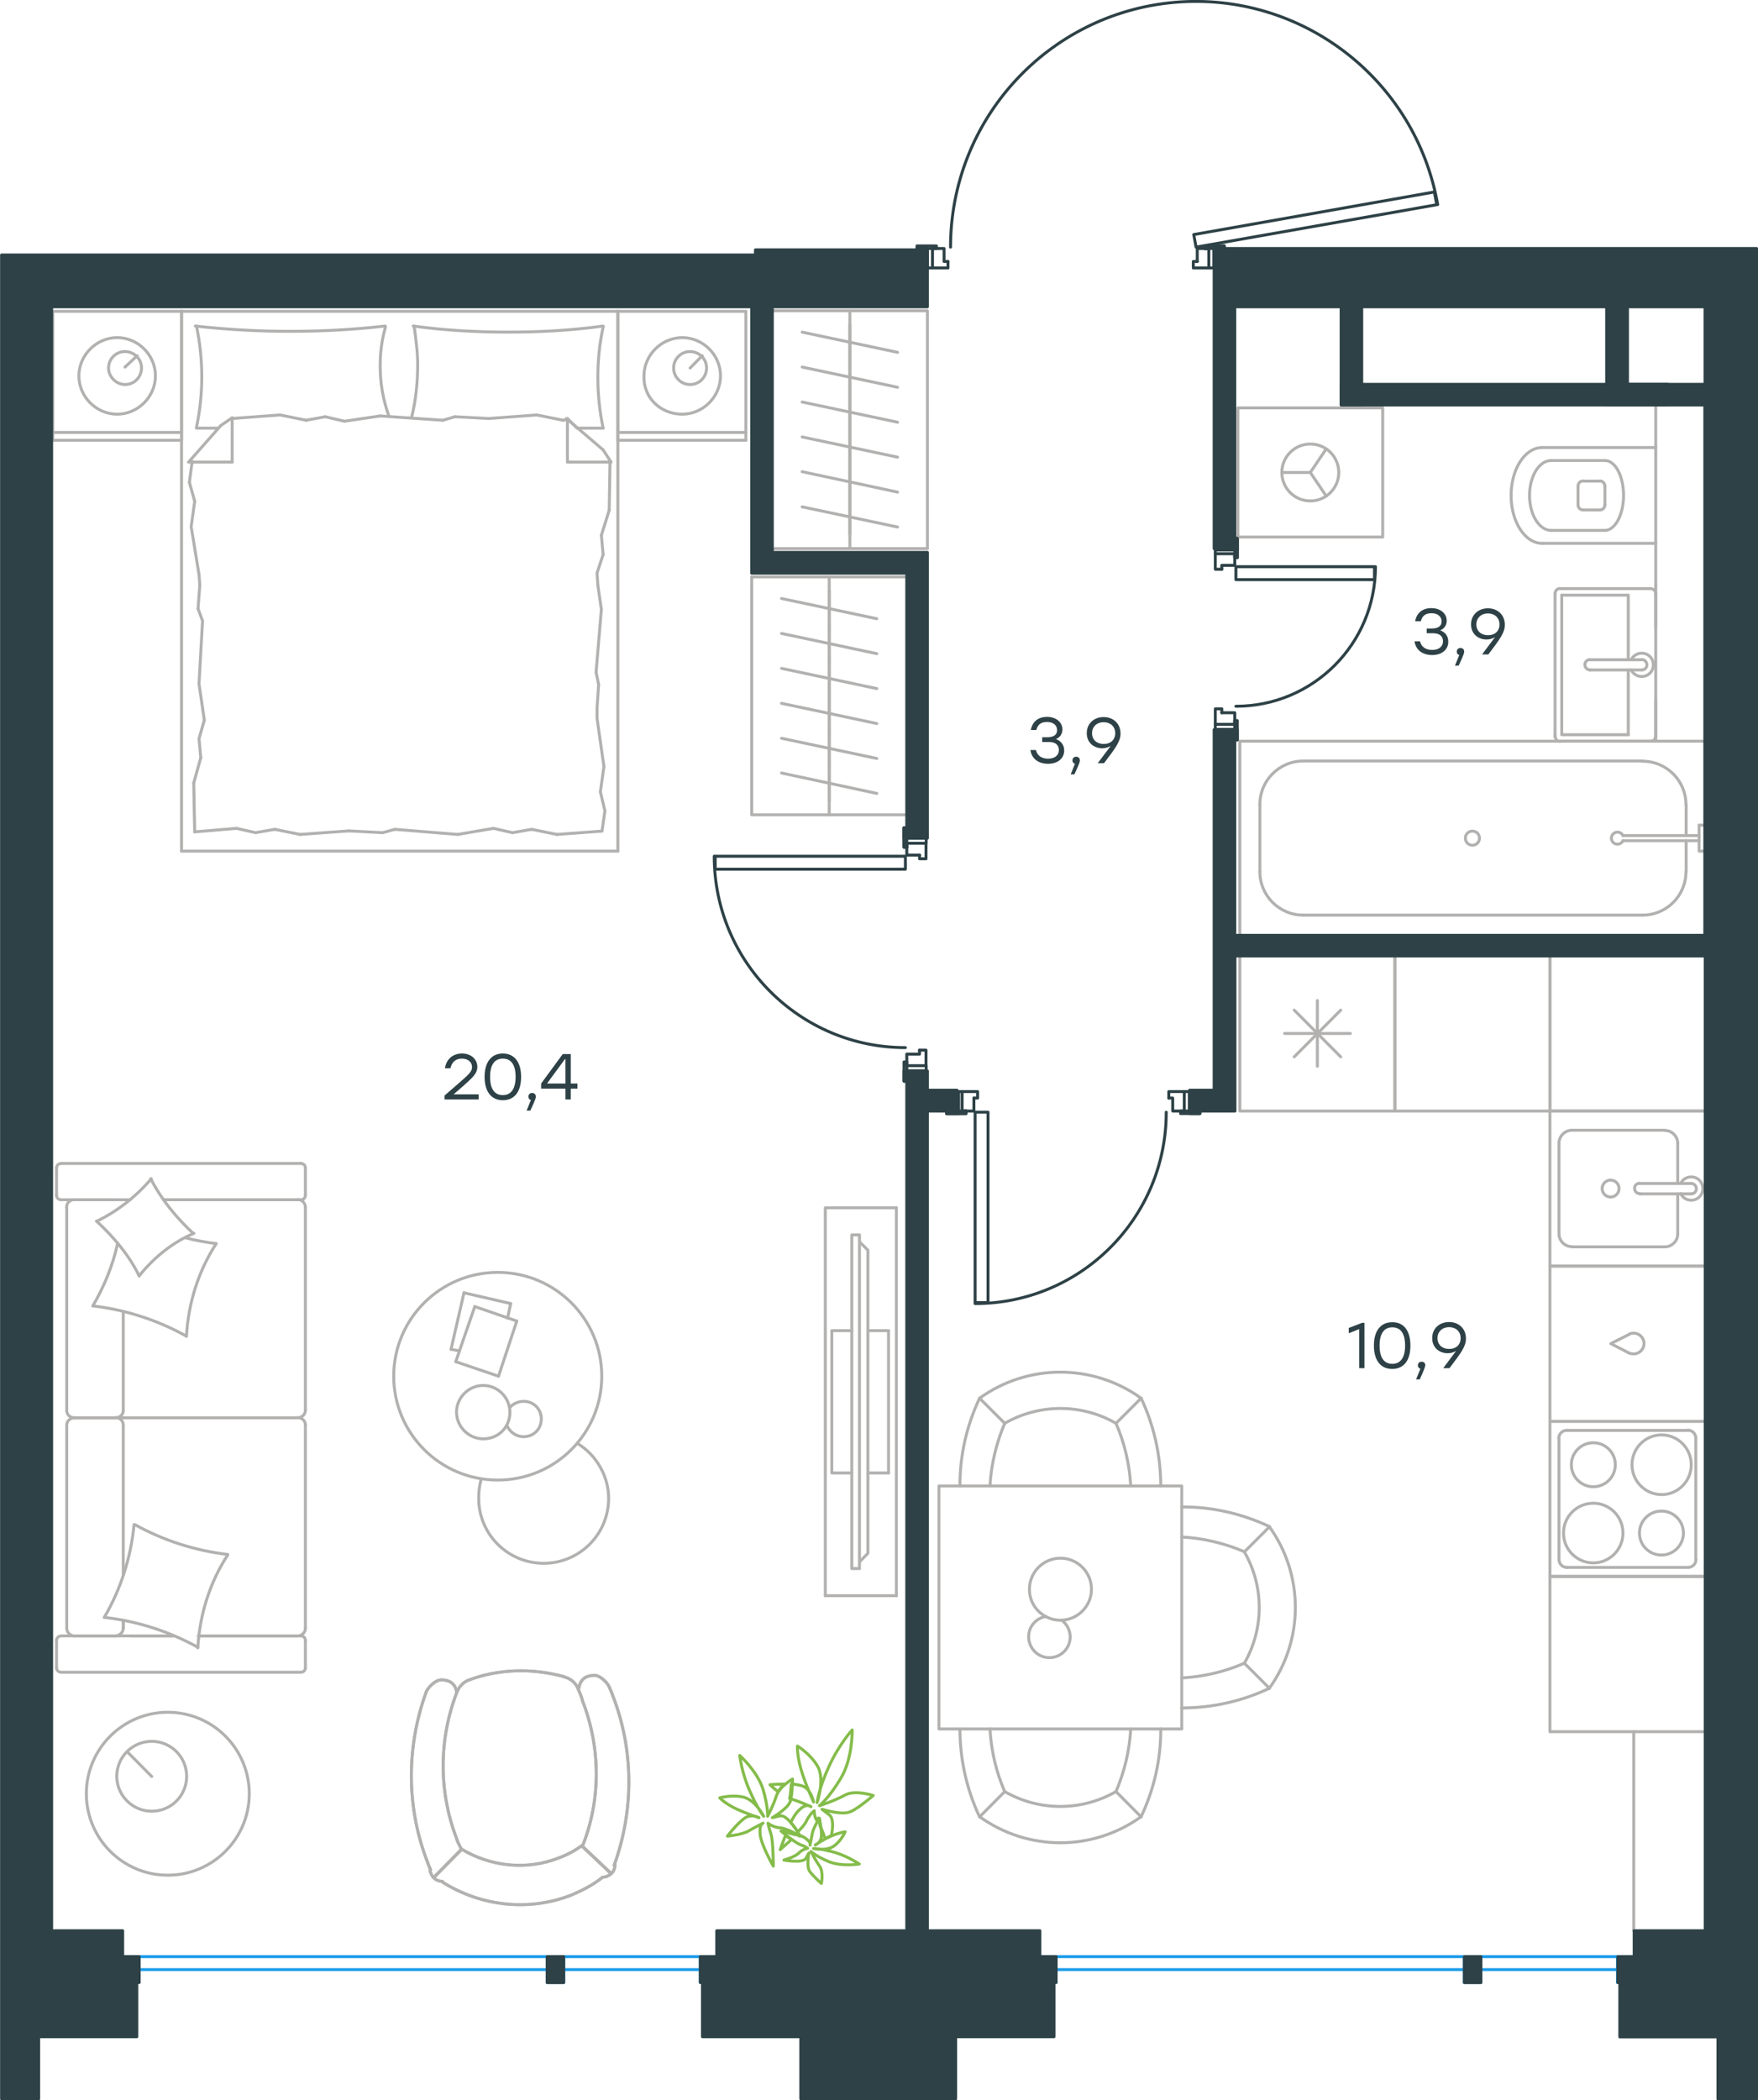 <?xml version="1.0" encoding="utf-8"?>
<!-- Generator: Adobe Illustrator 26.5.0, SVG Export Plug-In . SVG Version: 6.00 Build 0)  -->
<svg version="1.1" id="Слой_1" xmlns="http://www.w3.org/2000/svg" xmlns:xlink="http://www.w3.org/1999/xlink" x="0px" y="0px"
	 viewBox="0 0 895.7 1070" style="enable-background:new 0 0 895.7 1070;" xml:space="preserve">
<style type="text/css">
	.st0{fill:none;stroke:#1D9CEB;stroke-width:1.5;stroke-linecap:round;stroke-linejoin:round;stroke-miterlimit:22.926;}
	.st1{fill:none;stroke:#2D4146;stroke-width:1.5;stroke-linecap:round;stroke-linejoin:round;stroke-miterlimit:10;}
	.st2{fill:none;stroke:#B2B1B0;stroke-width:1.5;stroke-linecap:round;stroke-linejoin:round;stroke-miterlimit:10;}
	.st3{enable-background:new    ;}
	.st4{fill:#2D4146;}
	.st5{fill:none;stroke:#B2B1B0;stroke-width:1.5;stroke-linecap:round;stroke-linejoin:round;stroke-miterlimit:22.926;}
	.st6{fill:none;stroke:#84BC4A;stroke-width:1.5;stroke-linecap:round;stroke-linejoin:round;stroke-miterlimit:22.926;}
	.st7{fill:#2D4146;stroke:#2D4146;stroke-width:1.5;stroke-linecap:round;stroke-linejoin:round;stroke-miterlimit:10;}
</style>
<rect x="824.1" y="996.8" class="st0" width="8.4" height="13.2"/>
<rect x="746.1" y="996.8" class="st0" width="8.4" height="13.2"/>
<rect x="529.7" y="996.8" class="st0" width="8.4" height="13.2"/>
<line class="st0" x1="832.6" y1="1003.4" x2="529.7" y2="1003.4"/>
<line class="st0" x1="832.6" y1="996.8" x2="529.7" y2="996.8"/>
<rect x="356.8" y="996.8" class="st0" width="8.4" height="13.2"/>
<rect x="278.8" y="996.8" class="st0" width="8.4" height="13.2"/>
<rect x="62.4" y="996.8" class="st0" width="8.4" height="13.2"/>
<line class="st0" x1="365.3" y1="1003.4" x2="62.4" y2="1003.4"/>
<line class="st0" x1="365.3" y1="996.8" x2="62.4" y2="996.8"/>
<rect x="619.2" y="369" class="st1" width="9.9" height="2.6"/>
<rect x="619.2" y="279.5" class="st1" width="9.9" height="2.6"/>
<path class="st1" d="M629.7,359.8c39.3,0,71.1-31.8,71.1-71.1"/>
<rect x="629.7" y="288.7" class="st1" width="70.6" height="6.6"/>
<line class="st1" x1="629.1" y1="274.2" x2="629.1" y2="279.5"/>
<polyline class="st1" points="629.1,282.1 629.1,284.1 630.4,284.1 630.4,274.2 629.1,274.2 "/>
<line class="st1" x1="629.1" y1="367.1" x2="629.1" y2="369"/>
<polyline class="st1" points="629.1,367.1 630.4,367.1 630.4,376.9 629.1,376.9 629.1,371.7 629.1,376.9 630.4,376.9 630.4,367.1 
	629.1,367.1 629.1,369 "/>
<line class="st1" x1="629.1" y1="274.2" x2="629.1" y2="279.5"/>
<polyline class="st1" points="629.1,282.1 629.1,284.1 630.4,284.1 630.4,274.2 629.1,274.2 "/>
<polyline class="st1" points="622.5,290 622.5,288 629.1,288 629.1,282.1 "/>
<polyline class="st1" points="619.2,282.1 619.2,290 622.5,290 "/>
<polyline class="st1" points="622.5,363.1 622.5,361.1 619.2,361.1 619.2,369 "/>
<polyline class="st1" points="629.1,369 629.1,363.1 622.5,363.1 "/>
<rect x="487.6" y="556.1" class="st1" width="2.6" height="9.9"/>
<rect x="603.4" y="556.1" class="st1" width="2.6" height="9.9"/>
<path class="st1" d="M496.8,664.1c53.8,0,97.4-43.6,97.4-97.5"/>
<rect x="496.8" y="566.6" class="st1" width="6.6" height="97"/>
<line class="st1" x1="492.2" y1="566" x2="490.2" y2="566"/>
<polyline class="st1" points="487.6,566 482.3,566 482.3,567.3 492.2,567.3 492.2,566 "/>
<line class="st1" x1="611.3" y1="566" x2="606.1" y2="566"/>
<polyline class="st1" points="611.3,566 611.3,567.3 601.5,567.3 601.5,566 603.4,566 601.5,566 601.5,567.3 611.3,567.3 611.3,566 
	606.1,566 "/>
<line class="st1" x1="492.2" y1="566" x2="490.2" y2="566"/>
<polyline class="st1" points="487.6,566 482.3,566 482.3,567.3 492.2,567.3 492.2,566 "/>
<polyline class="st1" points="496.2,559.4 498.1,559.4 498.1,556.1 490.2,556.1 "/>
<polyline class="st1" points="490.2,566 496.2,566 496.2,559.4 "/>
<polyline class="st1" points="595.5,559.4 597.5,559.4 597.5,566 603.4,566 "/>
<polyline class="st1" points="603.4,556.1 595.5,556.1 595.5,559.4 "/>
<rect x="462" y="427" class="st1" width="9.9" height="2.6"/>
<rect x="462" y="542.9" class="st1" width="9.9" height="2.6"/>
<path class="st1" d="M363.9,436.2c0,53.8,43.6,97.5,97.4,97.5"/>
<rect x="364.4" y="436.2" class="st1" width="96.9" height="6.6"/>
<line class="st1" x1="462" y1="431.6" x2="462" y2="429.6"/>
<polyline class="st1" points="462,427 462,421.7 460.6,421.7 460.6,431.6 462,431.6 "/>
<line class="st1" x1="462" y1="550.8" x2="462" y2="545.6"/>
<polyline class="st1" points="462,550.8 460.6,550.8 460.6,541 462,541 462,542.9 462,541 460.6,541 460.6,550.8 462,550.8 
	462,545.6 "/>
<line class="st1" x1="462" y1="431.6" x2="462" y2="429.6"/>
<polyline class="st1" points="462,427 462,421.7 460.6,421.7 460.6,431.6 462,431.6 "/>
<polyline class="st1" points="468.5,435.6 468.5,437.5 471.8,437.5 471.8,429.6 "/>
<polyline class="st1" points="462,429.6 462,435.6 468.5,435.6 "/>
<polyline class="st1" points="468.5,535 468.5,537 462,537 462,542.9 "/>
<polyline class="st1" points="471.8,542.9 471.8,535 468.5,535 "/>
<rect x="615.9" y="126.6" class="st1" width="2.6" height="9.9"/>
<rect x="472.5" y="126.6" class="st1" width="2.6" height="9.9"/>
<path class="st1" d="M732.5,104.2C721.2,40.3,663-4.4,598.4,1.2C533.8,6.9,484.3,61,484.3,125.9"/>
<polygon class="st1" points="732,104.3 730.8,97.8 608.2,119.5 609.4,125.9 "/>
<line class="st1" x1="614" y1="126.6" x2="615.9" y2="126.6"/>
<polyline class="st1" points="618.6,126.6 623.8,126.6 623.8,125.3 614,125.3 614,126.6 "/>
<line class="st1" x1="467.2" y1="126.6" x2="472.5" y2="126.6"/>
<polyline class="st1" points="467.2,126.6 467.2,125.3 477.1,125.3 477.1,126.6 475.1,126.6 477.1,126.6 477.1,125.3 467.2,125.3 
	467.2,126.6 472.5,126.6 "/>
<line class="st1" x1="614" y1="126.6" x2="615.9" y2="126.6"/>
<polyline class="st1" points="618.6,126.6 623.8,126.6 623.8,125.3 614,125.3 614,126.6 "/>
<polyline class="st1" points="483,133.2 481,133.2 481,126.6 475.1,126.6 "/>
<polyline class="st1" points="475.1,136.5 483,136.5 483,133.2 "/>
<polyline class="st1" points="610,133.2 608,133.2 608,136.5 615.9,136.5 "/>
<polyline class="st1" points="615.9,126.6 610,126.6 610,133.2 "/>
<path class="st2" d="M830.2,689.3c2.2,1,4.8,0.3,6.3-1.6c1.5-1.9,1.5-4.6,0-6.5s-4.1-2.6-6.3-1.6"/>
<polyline class="st2" points="830.2,679.7 820.7,684.5 830.2,689.4 "/>
<line class="st2" x1="789.7" y1="645" x2="868.7" y2="645"/>
<polyline class="st2" points="868.7,724.1 789.7,724.1 789.7,645 "/>
<line class="st2" x1="433" y1="158.3" x2="433" y2="279.4"/>
<line class="st2" x1="433" y1="165.5" x2="433" y2="183.3"/>
<line class="st2" x1="457.3" y1="179.5" x2="408.7" y2="169.2"/>
<line class="st2" x1="433" y1="183.3" x2="433" y2="201.1"/>
<line class="st2" x1="457.3" y1="197.3" x2="408.7" y2="187"/>
<line class="st2" x1="433" y1="201.1" x2="433" y2="218.8"/>
<line class="st2" x1="457.3" y1="215.1" x2="408.7" y2="204.8"/>
<line class="st2" x1="433" y1="218.8" x2="433" y2="236.6"/>
<line class="st2" x1="457.3" y1="232.9" x2="408.7" y2="222.6"/>
<line class="st2" x1="433" y1="236.6" x2="433" y2="254.4"/>
<line class="st2" x1="457.3" y1="250.7" x2="408.7" y2="240.3"/>
<line class="st2" x1="433" y1="254.4" x2="433" y2="272.2"/>
<line class="st2" x1="457.3" y1="268.5" x2="408.7" y2="258.2"/>
<line class="st2" x1="472.5" y1="279.5" x2="393.5" y2="279.5"/>
<polyline class="st2" points="393.5,158.3 472.5,158.3 472.5,279.4 "/>
<line class="st2" x1="659.4" y1="514.6" x2="683.1" y2="538.4"/>
<line class="st2" x1="659.4" y1="538.4" x2="683.1" y2="514.6"/>
<line class="st2" x1="671.2" y1="509.7" x2="671.2" y2="543.2"/>
<line class="st2" x1="654.5" y1="526.5" x2="688" y2="526.5"/>
<polyline class="st2" points="710.7,487 710.7,566 631.7,566 631.7,487 "/>
<polygon class="st2" points="789.7,566 710.7,566 789.7,566 789.7,487 "/>
<line class="st2" x1="710.7" y1="487" x2="710.7" y2="566"/>
<line class="st2" x1="859.1" y1="444.1" x2="859.1" y2="428.3"/>
<path class="st2" d="M826.9,425.7c-0.6-1.3-2-2-3.5-1.7c-1.4,0.3-2.4,1.6-2.4,3s1,2.7,2.4,3s2.9-0.4,3.5-1.7"/>
<line class="st2" x1="865.7" y1="428.3" x2="826.9" y2="428.3"/>
<line class="st2" x1="865.7" y1="425.7" x2="826.9" y2="425.7"/>
<line class="st2" x1="865.7" y1="420.4" x2="868.7" y2="420.4"/>
<polyline class="st2" points="865.7,420.4 865.7,433.6 868.7,433.6 "/>
<path class="st2" d="M753.8,427c0-2-1.6-3.6-3.6-3.6s-3.6,1.6-3.6,3.6s1.6,3.6,3.6,3.6S753.8,429,753.8,427z"/>
<path class="st2" d="M836.9,466.2c12.2,0,22.1-9.9,22.1-22.1"/>
<path class="st2" d="M859,409.9c0-12.2-9.9-22.1-22.1-22.1"/>
<path class="st2" d="M641.9,444.1c0,12.2,9.9,22.1,22.1,22.1"/>
<path class="st2" d="M664,387.7c-12.2,0-22.1,9.9-22.1,22.1"/>
<line class="st2" x1="859.1" y1="409.9" x2="859.1" y2="425.7"/>
<line class="st2" x1="836.9" y1="466.2" x2="664" y2="466.2"/>
<line class="st2" x1="641.9" y1="444.1" x2="641.9" y2="409.9"/>
<line class="st2" x1="664" y1="387.7" x2="837" y2="387.7"/>
<polyline class="st2" points="631.7,476.4 631.7,377.6 868.7,377.6 "/>
<path class="st2" d="M868.7,566h-79H868.7z"/>
<line class="st2" x1="789.7" y1="487" x2="789.7" y2="566"/>
<line class="st2" x1="854.8" y1="628.6" x2="854.8" y2="608.2"/>
<path class="st2" d="M820.6,609.8c2.4,0,4.3-1.9,4.3-4.3c0-2.4-1.9-4.3-4.3-4.3c-2.4,0-4.3,1.9-4.3,4.3
	C816.3,607.9,818.2,609.8,820.6,609.8z"/>
<path class="st2" d="M835.4,602.8c-1.5,0-2.6,1.2-2.6,2.6c0,1.5,1.2,2.7,2.6,2.7"/>
<line class="st2" x1="861.7" y1="608.2" x2="835.4" y2="608.2"/>
<path class="st2" d="M861.7,608.2c1.5,0,2.6-1.2,2.6-2.6c0-1.5-1.2-2.7-2.6-2.7"/>
<line class="st2" x1="861.7" y1="602.9" x2="835.4" y2="602.9"/>
<path class="st2" d="M856.3,608.1c1.2,2.5,4,3.8,6.7,3.2s4.6-3,4.6-5.8s-1.9-5.2-4.6-5.8c-2.7-0.6-5.5,0.7-6.7,3.2"/>
<path class="st2" d="M848.2,635.2c3.6,0,6.6-2.9,6.6-6.6"/>
<path class="st2" d="M854.8,582.5c0-3.6-2.9-6.6-6.6-6.6"/>
<path class="st2" d="M794.3,628.5c0,3.6,2.9,6.6,6.6,6.6"/>
<path class="st2" d="M800.9,575.8c-3.6,0-6.6,3-6.6,6.6"/>
<line class="st2" x1="848.2" y1="635.2" x2="800.9" y2="635.2"/>
<line class="st2" x1="794.3" y1="628.6" x2="794.3" y2="582.5"/>
<line class="st2" x1="800.9" y1="575.8" x2="848.2" y2="575.8"/>
<line class="st2" x1="854.8" y1="582.5" x2="854.8" y2="602.9"/>
<polyline class="st2" points="868.7,645 789.7,645 789.7,566 868.7,566 "/>
<path class="st2" d="M826.9,781c0-8.4-6.8-15.2-15.1-15.2c-8.4,0-15.2,6.8-15.2,15.2s6.8,15.2,15.2,15.2
	C820.1,796.2,826.9,789.4,826.9,781z"/>
<path class="st2" d="M857.7,781c0-6.2-5-11.2-11.2-11.2s-11.2,5-11.2,11.2s5,11.2,11.2,11.2S857.7,787.2,857.7,781z"/>
<path class="st2" d="M861.7,746.2c0-8.4-6.8-15.2-15.1-15.2c-8.4,0-15.1,6.8-15.1,15.2s6.8,15.2,15.1,15.2S861.7,754.6,861.7,746.2z
	"/>
<path class="st2" d="M823,746.2c0-6.2-5-11.2-11.2-11.2s-11.2,5-11.2,11.2s5,11.2,11.2,11.2S823,752.4,823,746.2z"/>
<path class="st2" d="M860.1,798.5c2.2,0,4-1.8,4-4"/>
<path class="st2" d="M794.3,794.5c0,2.2,1.8,4,4,4"/>
<path class="st2" d="M864,732.6c0-2.2-1.8-4-4-4"/>
<path class="st2" d="M798.2,728.7c-2.2,0-4,1.8-4,4"/>
<line class="st2" x1="860.1" y1="798.5" x2="798.2" y2="798.5"/>
<line class="st2" x1="864" y1="732.6" x2="864" y2="794.6"/>
<line class="st2" x1="798.2" y1="728.7" x2="860.1" y2="728.7"/>
<line class="st2" x1="794.3" y1="794.5" x2="794.3" y2="732.6"/>
<polyline class="st2" points="868.7,803.1 789.7,803.1 789.7,724.1 868.7,724.1 "/>
<line class="st2" x1="829.6" y1="341.3" x2="829.6" y2="374.3"/>
<polyline class="st2" points="829.6,336.1 829.6,303.2 795.7,303.2 "/>
<polyline class="st2" points="795.7,303.2 795.7,374.3 829.6,374.3 "/>
<path class="st2" d="M792.3,375c0,1.5,1.2,2.7,2.6,2.7"/>
<path class="st2" d="M794.9,299.8c-1.5,0-2.6,1.2-2.6,2.6"/>
<path class="st2" d="M841,377.6c1.5,0,2.6-1.2,2.6-2.7"/>
<path class="st2" d="M843.6,302.5c0-1.5-1.2-2.6-2.6-2.6"/>
<path class="st2" d="M810.2,336c-1.5,0-2.7,1.2-2.7,2.6c0,1.5,1.2,2.7,2.7,2.7"/>
<line class="st2" x1="836.5" y1="341.3" x2="810.2" y2="341.3"/>
<path class="st2" d="M836.5,341.3c1.5,0,2.6-1.2,2.6-2.6c0-1.5-1.2-2.7-2.6-2.7"/>
<line class="st2" x1="836.5" y1="336.1" x2="810.2" y2="336.1"/>
<path class="st2" d="M831.1,341.3c1.2,2.5,4,3.8,6.7,3.2c2.7-0.6,4.6-3,4.6-5.8s-1.9-5.2-4.6-5.8c-2.7-0.6-5.5,0.7-6.7,3.2"/>
<line class="st2" x1="841" y1="377.6" x2="794.9" y2="377.6"/>
<line class="st2" x1="792.3" y1="375" x2="792.3" y2="302.5"/>
<line class="st2" x1="794.9" y1="299.9" x2="841" y2="299.9"/>
<line class="st2" x1="843.6" y1="302.5" x2="843.6" y2="375"/>
<path class="st2" d="M804,257.2c0,1.5,1.2,2.6,2.6,2.6"/>
<path class="st2" d="M806.6,245c-1.5,0-2.6,1.2-2.6,2.7"/>
<path class="st2" d="M815.1,259.8c1.5,0,2.6-1.2,2.6-2.6"/>
<path class="st2" d="M817.7,247.7c0-1.5-1.2-2.7-2.6-2.7"/>
<line class="st2" x1="815.1" y1="259.8" x2="806.6" y2="259.8"/>
<line class="st2" x1="804" y1="257.2" x2="804" y2="247.7"/>
<line class="st2" x1="806.6" y1="245.1" x2="815.1" y2="245.1"/>
<line class="st2" x1="817.7" y1="247.7" x2="817.7" y2="257.2"/>
<path class="st2" d="M817.7,270.2c5.2,0,9.5-8,9.5-17.8s-4.2-17.8-9.5-17.8"/>
<line class="st2" x1="790.3" y1="270.2" x2="817.7" y2="270.2"/>
<path class="st2" d="M790.3,234.6c-6.1,0-11,8-11,17.8s4.9,17.8,11,17.8"/>
<line class="st2" x1="790.3" y1="234.6" x2="817.7" y2="234.6"/>
<path class="st2" d="M785.7,228c-8.7,0-15.8,10.9-15.8,24.4s7.1,24.4,15.8,24.4"/>
<line class="st2" x1="785.7" y1="276.8" x2="843.6" y2="276.8"/>
<line class="st2" x1="785.7" y1="228" x2="843.6" y2="228"/>
<line class="st2" x1="843.6" y1="298.5" x2="843.6" y2="206.3"/>
<polygon class="st2" points="789.7,882.2 789.7,803.1 789.7,882.2 868.7,882.2 "/>
<line class="st2" x1="868.7" y1="803.1" x2="789.7" y2="803.1"/>
<path class="st2" d="M532.8,823.5c-5,0.9-8.6,5.1-8.7,10.1c-0.1,5,3.3,9.5,8.2,10.6s9.9-1.3,12-5.9c2.1-4.6,0.6-10-3.4-12.9"/>
<path class="st2" d="M540.3,825.4c8.7,0,15.8-7.1,15.8-15.8s-7.1-15.8-15.8-15.8s-15.8,7.1-15.8,15.8
	C524.4,818.3,531.5,825.4,540.3,825.4z"/>
<path class="st2" d="M602.1,870.1c15.4,0,30.7-3.4,44.6-10"/>
<path class="st2" d="M646.8,777.7c-14-6.6-29.2-10.1-44.7-10"/>
<path class="st2" d="M646.7,860.1c17.7-24.6,17.7-57.8,0-82.4"/>
<line class="st2" x1="634" y1="790.6" x2="646.8" y2="777.8"/>
<line class="st2" x1="634" y1="847.3" x2="646.8" y2="860.1"/>
<path class="st2" d="M634,847.3c10.1-17.6,10.1-39.2,0-56.7"/>
<path class="st2" d="M602.1,854.8c11-0.6,21.8-3.1,31.9-7.5"/>
<path class="st2" d="M634,790.5c-10.1-4.3-20.9-6.9-31.9-7.5"/>
<path class="st2" d="M489.1,880.9c0,15.4,3.4,30.7,10,44.7"/>
<path class="st2" d="M581.4,925.5c6.6-14,10.1-29.2,10-44.7"/>
<path class="st2" d="M499.1,925.5c24.6,17.7,57.7,17.7,82.3,0"/>
<line class="st2" x1="568.6" y1="912.7" x2="581.4" y2="925.6"/>
<line class="st2" x1="511.9" y1="912.7" x2="499.1" y2="925.6"/>
<path class="st2" d="M511.9,912.7c17.5,10.1,39.1,10.1,56.7,0"/>
<path class="st2" d="M504.4,880.8c0.6,11,3.1,21.8,7.5,31.9"/>
<path class="st2" d="M568.6,912.7c4.3-10.1,6.9-20.9,7.5-31.9"/>
<path class="st2" d="M499.1,712.3c-6.6,14-10.1,29.2-10,44.7"/>
<path class="st2" d="M591.4,757c0-15.4-3.4-30.7-10-44.7"/>
<path class="st2" d="M581.4,712.3c-24.6-17.7-57.7-17.7-82.3,0"/>
<line class="st2" x1="568.6" y1="725.1" x2="581.4" y2="712.3"/>
<line class="st2" x1="511.9" y1="725.1" x2="499.1" y2="712.3"/>
<path class="st2" d="M568.6,725.1c-17.5-10.1-39.1-10.1-56.7,0"/>
<path class="st2" d="M511.9,725.1c-4.3,10.1-6.9,20.9-7.5,31.9"/>
<path class="st2" d="M576.1,757c-0.6-11-3.1-21.8-7.5-31.9"/>
<rect x="478.4" y="757" class="st2" width="123.7" height="123.8"/>
<line class="st2" x1="843.6" y1="298.5" x2="843.6" y2="319.5"/>
<line class="st2" x1="843.6" y1="356.7" x2="843.6" y2="377.6"/>
<g>
	<polyline class="st2" points="675.7,228.7 667.6,240.7 675.7,252.7 	"/>
	<line class="st2" x1="667.6" y1="240.7" x2="653.1" y2="240.7"/>
	<path class="st2" d="M682.1,240.7c0-8-6.5-14.5-14.5-14.5s-14.5,6.5-14.5,14.5s6.5,14.5,14.5,14.5S682.1,248.7,682.1,240.7z"/>
	<rect x="630.7" y="207.8" class="st2" width="73.8" height="65.8"/>
</g>
<polyline class="st2" points="420.5,615.3 456.7,615.3 420.5,615.3 420.5,813 "/>
<path class="st2" d="M456.7,615.3V813V615.3z"/>
<line class="st2" x1="420.5" y1="812.9" x2="456.7" y2="812.9"/>
<line class="st2" x1="452.7" y1="677.9" x2="442.2" y2="677.9"/>
<line class="st2" x1="452.7" y1="750.4" x2="442.2" y2="750.4"/>
<polyline class="st2" points="438,795.6 442.2,791.3 442.2,636.9 438,632.7 "/>
<rect x="434" y="629.1" class="st2" width="3.9" height="170"/>
<polyline class="st2" points="434,750.4 423.8,750.4 423.8,677.9 434,677.9 "/>
<line class="st2" x1="452.7" y1="677.9" x2="452.7" y2="750.4"/>
<line class="st2" x1="77.3" y1="905" x2="64.8" y2="892.4"/>
<path class="st2" d="M95.1,904.9c0-9.8-8-17.8-17.8-17.8s-17.8,8-17.8,17.8s8,17.8,17.8,17.8C87.2,922.7,95.1,914.8,95.1,904.9z"/>
<path class="st2" d="M127,913.8c0-22.9-18.6-41.5-41.5-41.5S44,890.9,44,913.8s18.6,41.5,41.5,41.5S127,936.7,127,913.8z"/>
<line class="st2" x1="832.4" y1="983.6" x2="832.4" y2="882.2"/>
<line class="st2" x1="422.5" y1="415.1" x2="422.5" y2="293.9"/>
<line class="st2" x1="422.5" y1="407.9" x2="422.5" y2="390.1"/>
<line class="st2" x1="398.2" y1="393.8" x2="446.7" y2="404.2"/>
<line class="st2" x1="422.5" y1="390.1" x2="422.5" y2="372.3"/>
<line class="st2" x1="398.2" y1="376.1" x2="446.7" y2="386.4"/>
<line class="st2" x1="422.5" y1="372.3" x2="422.5" y2="354.6"/>
<line class="st2" x1="398.2" y1="358.3" x2="446.7" y2="368.6"/>
<line class="st2" x1="422.5" y1="354.6" x2="422.5" y2="336.7"/>
<line class="st2" x1="398.2" y1="340.5" x2="446.7" y2="350.8"/>
<line class="st2" x1="422.5" y1="336.7" x2="422.5" y2="319"/>
<line class="st2" x1="398.2" y1="322.7" x2="446.7" y2="333"/>
<line class="st2" x1="422.5" y1="319" x2="422.5" y2="301.2"/>
<line class="st2" x1="398.2" y1="304.9" x2="446.7" y2="315.2"/>
<line class="st2" x1="383" y1="293.9" x2="462" y2="293.9"/>
<polyline class="st2" points="462,415.1 383,415.1 383,293.9 "/>
<g class="st3">
	<path class="st4" d="M243.8,560.1h-17.3v-2l6.7-5.8c5.6-4.9,7.3-6.3,7.3-8.7c0-2.5-2-4.3-5.2-4.3c-3.3,0-5.1,1.9-5.8,4.9h-2.8
		c0.7-4.6,4-7.5,8.7-7.5c4.7,0,7.8,3,7.8,6.8c0,3.4-2.4,5.5-7.7,10.2l-4.4,3.8h12.8V560.1z"/>
	<path class="st4" d="M265.5,548.6c0,7.6-3.4,11.9-9.3,11.9c-5.8,0-9.3-4.3-9.3-11.9s3.5-11.9,9.3-11.9
		C262,536.7,265.5,541,265.5,548.6z M262.7,548.6c0-6.6-2.6-9.3-6.5-9.3c-3.9,0-6.5,2.7-6.5,9.3s2.6,9.3,6.5,9.3
		C260,557.9,262.7,555.2,262.7,548.6z"/>
	<path class="st4" d="M270.2,565.8h-1.9l2.2-5.4c-0.8-0.2-1.3-0.9-1.3-1.7c0-1.1,0.8-1.9,1.9-1.9c0.8,0,1.9,0.4,1.9,1.9
		C273,559.3,272.9,560,270.2,565.8z"/>
	<path class="st4" d="M294.2,554.6h-3.4v5.5h-2.7v-5.5h-12.4V552l11-15h4.1v15h3.4V554.6z M288.1,552v-12.4h-0.3l-9.1,12.4
		L288.1,552z"/>
</g>
<g class="st3">
	<path class="st4" d="M695.2,673.9V697h-2.7v-19.9l-5.3,2.1v-2.7l6.8-2.6H695.2z"/>
	<path class="st4" d="M718.6,685.5c0,7.6-3.4,11.9-9.3,11.9c-5.8,0-9.3-4.3-9.3-11.9s3.5-11.9,9.3-11.9
		C715.2,673.5,718.6,677.9,718.6,685.5z M715.9,685.5c0-6.6-2.6-9.3-6.5-9.3c-3.9,0-6.5,2.7-6.5,9.3s2.6,9.3,6.5,9.3
		C713.2,694.8,715.9,692.1,715.9,685.5z"/>
	<path class="st4" d="M723.4,702.7h-1.9l2.2-5.4c-0.8-0.2-1.3-0.9-1.3-1.7c0-1.1,0.8-1.9,1.9-1.9c0.8,0,1.9,0.4,1.9,1.9
		C726.1,696.1,726,696.9,723.4,702.7z"/>
	<path class="st4" d="M746.9,681.9c0,4-2.4,7.2-8.4,15.1h-3.2l6.6-8.8c-1.2,0.7-2.6,1.2-4.3,1.2c-4.1,0-7.9-2.7-7.9-7.7
		c0-5,3.8-8.2,8.6-8.2C743,673.5,746.9,676.6,746.9,681.9z M744.2,681.7c0-3.5-2.6-5.6-5.9-5.6c-3.3,0-5.9,2.2-5.9,5.6
		c0,3.5,2.6,5.5,5.8,5.5C741.7,687.3,744.2,685.2,744.2,681.7z"/>
</g>
<g class="st3">
	<path class="st4" d="M737.9,326.9c0,4.2-3.4,6.8-8.2,6.8c-4.5,0-8.3-2.2-9-7h2.8c0.7,3.1,3.2,4.4,6.2,4.4c3.4,0,5.5-1.7,5.5-4.4
		c0-2.3-1.4-4.1-5.1-4.1h-3.2v-2.4h2.4c3.5,0,5.2-1.3,5.2-3.6c0-2.6-2.1-4.2-5.1-4.2c-2.8,0-4.7,1-5.5,4.1H721
		c0.9-4.7,4.2-6.7,8.3-6.7c4.4,0,7.8,2.6,7.8,6.4c0,2.2-1.2,4.1-3.3,4.9C736.4,322.1,737.9,324.1,737.9,326.9z"/>
	<path class="st4" d="M743.2,339.1h-1.9l2.2-5.4c-0.8-0.2-1.3-0.9-1.3-1.7c0-1.1,0.8-1.9,1.9-1.9c0.8,0,1.9,0.4,1.9,1.9
		C746,332.5,745.9,333.3,743.2,339.1z"/>
	<path class="st4" d="M766.7,318.3c0,4-2.4,7.2-8.4,15.1h-3.2l6.6-8.8c-1.2,0.7-2.6,1.2-4.3,1.2c-4.1,0-7.9-2.7-7.9-7.7
		c0-5,3.8-8.2,8.6-8.2C762.8,309.9,766.7,313,766.7,318.3z M764,318.1c0-3.5-2.6-5.6-5.9-5.6c-3.3,0-5.9,2.2-5.9,5.6
		c0,3.5,2.6,5.5,5.8,5.5C761.5,323.7,764,321.6,764,318.1z"/>
</g>
<g class="st3">
	<path class="st4" d="M542.2,382.3c0,4.2-3.4,6.8-8.2,6.8c-4.5,0-8.3-2.2-9-7h2.8c0.7,3.1,3.2,4.4,6.2,4.4c3.4,0,5.5-1.7,5.5-4.4
		c0-2.3-1.4-4.1-5.1-4.1H531v-2.4h2.4c3.5,0,5.2-1.3,5.2-3.6c0-2.6-2.1-4.2-5.1-4.2c-2.8,0-4.7,1-5.5,4.1h-2.8
		c0.9-4.7,4.2-6.7,8.3-6.7c4.4,0,7.8,2.6,7.8,6.4c0,2.2-1.2,4.1-3.3,4.9C540.6,377.5,542.2,379.5,542.2,382.3z"/>
	<path class="st4" d="M547.4,394.5h-1.9l2.2-5.4c-0.8-0.2-1.3-0.9-1.3-1.7c0-1.1,0.8-1.9,1.9-1.9c0.8,0,1.9,0.4,1.9,1.9
		C550.2,388,550.1,388.7,547.4,394.5z"/>
	<path class="st4" d="M570.9,373.7c0,4-2.4,7.2-8.4,15.1h-3.2l6.6-8.8c-1.2,0.7-2.6,1.2-4.3,1.2c-4.1,0-7.9-2.7-7.9-7.7
		c0-5,3.8-8.2,8.6-8.2C567,365.3,570.9,368.4,570.9,373.7z M568.2,373.5c0-3.5-2.6-5.6-5.9-5.6c-3.3,0-5.9,2.2-5.9,5.6
		c0,3.5,2.6,5.5,5.8,5.5C565.7,379.1,568.2,377,568.2,373.5z"/>
</g>
<g>
	<line class="st5" x1="314.8" y1="158.6" x2="380" y2="158.6"/>
	<line class="st5" x1="380" y1="224.3" x2="314.8" y2="224.3"/>
	<line class="st5" x1="314.8" y1="224.3" x2="314.8" y2="158.6"/>
	<line class="st5" x1="380" y1="158.6" x2="380" y2="224.3"/>
	<line class="st5" x1="351.6" y1="187.5" x2="357.8" y2="181.2"/>
	<line class="st5" x1="380" y1="220.3" x2="314.8" y2="220.3"/>
	<path class="st5" d="M347.6,211c10.6,0,19.5-8.9,19.5-19.5c0-10.7-8.9-19.5-19.5-19.5s-19.5,8.9-19.5,19.5
		C327.7,202.6,336.5,211,347.6,211z"/>
	<path class="st5" d="M351.6,195.9c4.9,0,8.4-4,8.4-8.4c0-4.9-4-8.4-8.4-8.4c-4.9,0-8.4,4-8.4,8.4S346.8,195.9,351.6,195.9z"/>
	<line class="st5" x1="92.5" y1="158.6" x2="314.8" y2="158.6"/>
	<line class="st5" x1="111.3" y1="218.1" x2="100.1" y2="218.1"/>
	<line class="st5" x1="289.1" y1="213.2" x2="289.1" y2="235.4"/>
	<line class="st5" x1="294" y1="218.1" x2="289.1" y2="213.2"/>
	<line class="st5" x1="92.5" y1="433.6" x2="92.5" y2="158.6"/>
	<line class="st5" x1="311.3" y1="235.4" x2="289.1" y2="235.4"/>
	<line class="st5" x1="314.8" y1="158.6" x2="314.8" y2="433.6"/>
	<line class="st5" x1="96.1" y1="235.4" x2="112.5" y2="216.8"/>
	<line class="st5" x1="112.5" y1="216.8" x2="118.3" y2="212.8"/>
	<line class="st5" x1="307.3" y1="218.1" x2="294.3" y2="218.1"/>
	<line class="st5" x1="118.3" y1="213.2" x2="118.3" y2="235.4"/>
	<line class="st5" x1="288.6" y1="213.2" x2="307.3" y2="229.2"/>
	<line class="st5" x1="307.3" y1="229.2" x2="311.3" y2="235.4"/>
	<line class="st5" x1="96.1" y1="235.4" x2="118.3" y2="235.4"/>
	<line class="st5" x1="195" y1="424.2" x2="177.7" y2="423.3"/>
	<line class="st5" x1="251.4" y1="422" x2="233.2" y2="425.1"/>
	<line class="st5" x1="270.9" y1="422.5" x2="261.1" y2="424.2"/>
	<line class="st5" x1="261.1" y1="424.2" x2="251.4" y2="422"/>
	<line class="st5" x1="201.2" y1="422.5" x2="195" y2="424.2"/>
	<line class="st5" x1="233.2" y1="425.1" x2="201.2" y2="422.5"/>
	<line class="st5" x1="306.8" y1="423.4" x2="283.7" y2="425.1"/>
	<line class="st5" x1="283.7" y1="425.1" x2="270.9" y2="422.5"/>
	<line class="st5" x1="120.5" y1="422" x2="99.2" y2="423.8"/>
	<line class="st5" x1="140" y1="422.5" x2="130.2" y2="424.2"/>
	<line class="st5" x1="130.2" y1="424.2" x2="120.5" y2="422"/>
	<line class="st5" x1="177.7" y1="423.3" x2="152.9" y2="425.1"/>
	<line class="st5" x1="152.9" y1="425.1" x2="140" y2="422.5"/>
	<line class="st5" x1="92.5" y1="433.6" x2="314.8" y2="433.6"/>
	<path class="st5" d="M196.3,166.1c-16,1.8-31.9,2.7-48.4,2.7c-16,0-32.4-0.9-48.4-2.7"/>
	<path class="st5" d="M198.2,212.2c-3.1-8.9-4.5-16.8-4.5-26.1c0-6.7,0.9-13.3,2.7-19.5"/>
	<path class="st5" d="M100.1,166.1c1.8,8.4,2.7,17.3,2.7,25.8c0,8.9-0.9,17.3-2.7,25.8"/>
	<path class="st5" d="M211,166.1c0.9,6.7,1.8,13.3,1.8,19.5c0,9.3-0.9,18.2-3.1,27.1"/>
	<line class="st5" x1="304.2" y1="291.9" x2="304.6" y2="298.1"/>
	<line class="st5" x1="306.4" y1="272.7" x2="307.3" y2="282.5"/>
	<line class="st5" x1="307.3" y1="282.5" x2="304.2" y2="291.9"/>
	<line class="st5" x1="310.8" y1="235.4" x2="310.4" y2="259.9"/>
	<line class="st5" x1="310.4" y1="259.9" x2="306.4" y2="272.7"/>
	<line class="st5" x1="305" y1="348.7" x2="304.2" y2="360.7"/>
	<line class="st5" x1="304.6" y1="298.1" x2="306.4" y2="310.5"/>
	<line class="st5" x1="303.7" y1="342.5" x2="305" y2="348.7"/>
	<line class="st5" x1="306.4" y1="310.5" x2="303.7" y2="342.5"/>
	<line class="st5" x1="304.2" y1="360.7" x2="304.2" y2="366"/>
	<line class="st5" x1="305.9" y1="403.4" x2="308.2" y2="413.1"/>
	<line class="st5" x1="308.2" y1="413.1" x2="306.8" y2="422.9"/>
	<line class="st5" x1="304.2" y1="366" x2="307.7" y2="390.5"/>
	<line class="st5" x1="307.7" y1="390.5" x2="305.9" y2="403.4"/>
	<line class="st5" x1="104.1" y1="366.9" x2="103.2" y2="360.7"/>
	<line class="st5" x1="102.3" y1="386" x2="101.4" y2="376.3"/>
	<line class="st5" x1="101.4" y1="376.3" x2="104.1" y2="366.9"/>
	<line class="st5" x1="99.2" y1="423.8" x2="98.7" y2="398.9"/>
	<line class="st5" x1="98.7" y1="398.9" x2="102.3" y2="386"/>
	<line class="st5" x1="100.9" y1="310.1" x2="101.8" y2="298.1"/>
	<line class="st5" x1="103.2" y1="360.7" x2="101.4" y2="348.3"/>
	<line class="st5" x1="103.2" y1="316.3" x2="100.9" y2="310.1"/>
	<line class="st5" x1="101.4" y1="348.3" x2="103.2" y2="316.3"/>
	<line class="st5" x1="101.8" y1="298.1" x2="101.4" y2="292.7"/>
	<line class="st5" x1="97.8" y1="235.9" x2="97.8" y2="235"/>
	<line class="st5" x1="99.2" y1="255.4" x2="96.5" y2="245.7"/>
	<line class="st5" x1="96.5" y1="245.7" x2="97.8" y2="235.9"/>
	<line class="st5" x1="101.4" y1="292.7" x2="97.4" y2="268.3"/>
	<line class="st5" x1="97.4" y1="268.3" x2="99.2" y2="255.4"/>
	<path class="st5" d="M307.3,166.1c-16,2.2-31.9,3.1-48.4,3.1c-16,0-32.4-0.9-48.4-3.1"/>
	<path class="st5" d="M307.3,218.1c-1.8-8.4-2.7-17.3-2.7-25.8c0-8.9,0.9-17.3,2.7-25.8"/>
	<line class="st5" x1="231.8" y1="212.3" x2="249.1" y2="213.2"/>
	<line class="st5" x1="175.5" y1="214.6" x2="193.7" y2="211.9"/>
	<line class="st5" x1="156" y1="214.1" x2="165.7" y2="212.3"/>
	<line class="st5" x1="165.7" y1="212.3" x2="175.5" y2="214.6"/>
	<line class="st5" x1="225.6" y1="214.1" x2="231.8" y2="212.3"/>
	<line class="st5" x1="193.7" y1="211.9" x2="225.6" y2="214.1"/>
	<line class="st5" x1="118.3" y1="213.2" x2="142.7" y2="211.4"/>
	<line class="st5" x1="142.7" y1="211.4" x2="156" y2="214.1"/>
	<line class="st5" x1="286.9" y1="214.1" x2="289.1" y2="213.7"/>
	<line class="st5" x1="249.1" y1="213.2" x2="273.5" y2="211.4"/>
	<line class="st5" x1="273.5" y1="211.4" x2="286.9" y2="214.1"/>
	<line class="st5" x1="26.9" y1="158.6" x2="92.5" y2="158.6"/>
	<line class="st5" x1="92.5" y1="224.3" x2="26.9" y2="224.3"/>
	<line class="st5" x1="26.9" y1="223.9" x2="26.9" y2="158.6"/>
	<line class="st5" x1="92.5" y1="158.6" x2="92.5" y2="223.9"/>
	<line class="st5" x1="63.7" y1="187" x2="69.9" y2="181.2"/>
	<line class="st5" x1="92.5" y1="220.3" x2="26.9" y2="220.3"/>
	<path class="st5" d="M59.7,211c10.6,0,19.5-8.9,19.5-19.5c0-10.7-8.9-19.5-19.5-19.5s-19.5,8.9-19.5,19.5
		C40.2,202.1,49,211,59.7,211z"/>
	<path class="st5" d="M63.7,195.9c4.9,0,8.4-4,8.4-8.4c0-4.9-4-8.4-8.4-8.4c-4.9,0-8.4,4-8.4,8.4C55.3,191.9,59.2,195.9,63.7,195.9z
		"/>
</g>
<g>
	<line class="st5" x1="62.8" y1="802.1" x2="62.8" y2="725.8"/>
	<line class="st5" x1="155.6" y1="595" x2="155.6" y2="608.9"/>
	<line class="st5" x1="155.6" y1="615" x2="155.6" y2="718.7"/>
	<line class="st5" x1="88.4" y1="833.4" x2="66.7" y2="833.4"/>
	<line class="st5" x1="151.7" y1="833.4" x2="101.1" y2="833.4"/>
	<line class="st5" x1="151.7" y1="611.2" x2="83.3" y2="611.2"/>
	<line class="st5" x1="59.3" y1="722.3" x2="37.5" y2="722.3"/>
	<line class="st5" x1="62.8" y1="718.7" x2="62.8" y2="668.3"/>
	<line class="st5" x1="28.8" y1="849.6" x2="28.8" y2="835.7"/>
	<line class="st5" x1="37.5" y1="722.3" x2="59.3" y2="722.3"/>
	<line class="st5" x1="34" y1="615" x2="34" y2="718.7"/>
	<line class="st5" x1="83.3" y1="611.2" x2="153.3" y2="611.2"/>
	<line class="st5" x1="155.6" y1="725.8" x2="155.6" y2="829.5"/>
	<line class="st5" x1="155.6" y1="835.7" x2="155.6" y2="849.6"/>
	<line class="st5" x1="62.8" y1="829.5" x2="62.8" y2="825.6"/>
	<line class="st5" x1="31.4" y1="833.4" x2="88.4" y2="833.4"/>
	<line class="st5" x1="62.8" y1="829.5" x2="62.8" y2="825.6"/>
	<line class="st5" x1="37.5" y1="833.4" x2="59.3" y2="833.4"/>
	<line class="st5" x1="37.5" y1="722.3" x2="59.3" y2="722.3"/>
	<line class="st5" x1="34" y1="725.8" x2="34" y2="829.5"/>
	<line class="st5" x1="101.1" y1="833.4" x2="153.3" y2="833.4"/>
	<line class="st5" x1="31.4" y1="592.7" x2="153.3" y2="592.7"/>
	<line class="st5" x1="28.8" y1="608.9" x2="28.8" y2="595"/>
	<line class="st5" x1="66.3" y1="611.2" x2="31.4" y2="611.2"/>
	<line class="st5" x1="59.3" y1="722.3" x2="151.7" y2="722.3"/>
	<line class="st5" x1="59.3" y1="611.2" x2="37.5" y2="611.2"/>
	<path class="st5" d="M31.4,833.4c-1.9,0-2.6,1.3-2.6,2.3"/>
	<path class="st5" d="M153.3,611.2c1.6,0,2.3-1.3,2.3-2.3"/>
	<path class="st5" d="M28.8,608.9c0,1.6,1.3,2.3,2.3,2.3"/>
	<path class="st5" d="M62.8,725.8c0-1.8-1.6-3.6-3.9-3.6"/>
	<path class="st5" d="M37.5,611.2c-1.8,0-3.6,1.6-3.6,3.9"/>
	<path class="st5" d="M34,829.5c0,1.9,1.6,3.9,3.9,3.9"/>
	<path class="st5" d="M155.6,725.8c0-1.8-1.6-3.6-3.9-3.6"/>
	<path class="st5" d="M37.9,722.3c-1.9,0-3.9,1.5-3.9,3.6"/>
	<path class="st5" d="M151.7,722.3c1.9,0,3.9-1.6,3.9-3.9"/>
	<path class="st5" d="M28.8,849.6c0,1.6,1.3,2.3,2.3,2.3h122.2c1.6,0,2.3-1.3,2.3-2.3"/>
	<path class="st5" d="M34,718.7c0,1.8,1.6,3.6,3.9,3.6"/>
	<path class="st5" d="M155.6,595c0-1.6-1.3-2.3-2.3-2.3"/>
	<path class="st5" d="M151.7,833.4c1.9,0,3.9-1.6,3.9-3.9"/>
	<path class="st5" d="M155.6,835.7c0-1.6-1.3-2.3-2.3-2.3"/>
	<path class="st5" d="M155.6,615c0-1.9-1.6-3.9-3.9-3.9"/>
	<path class="st5" d="M58.5,833.4c2.2,0,4.3-1.6,4.3-3.9"/>
	<path class="st5" d="M58.9,722.3c1.9,0,3.9-1.5,3.9-3.6"/>
	<path class="st5" d="M31.4,592.7c-1.9,0-2.6,1.3-2.6,2.3"/>
	<path class="st5" d="M68.7,776.7c14.6,8.1,30.8,13.3,47.3,15.2"/>
	<path class="st5" d="M76.8,600.5c5.5,10.7,13,19.8,21.7,27.9"/>
	<path class="st5" d="M98.8,628.3c-10.7,4.5-20.4,12.3-27.9,21.7"/>
	<path class="st5" d="M116,792.2c-9.1,13.9-14.3,30.5-15.2,47.3"/>
	<path class="st5" d="M94.6,680.5c-14.6-8.1-30.8-13.3-47.3-15.2"/>
	<path class="st5" d="M47.3,665.3c5.8-10,10.1-20.4,12.6-31.7"/>
	<path class="st5" d="M110.2,633.5c-9.1,13.9-14.3,30.5-15.2,47.3"/>
	<path class="st5" d="M100.8,839.2C86.2,831.1,70,825.9,53.4,824"/>
	<path class="st5" d="M53.1,824c8.4-14.3,13.6-30.5,15.2-47.3"/>
	<path class="st5" d="M70.9,650c-5.2-10.7-13-19.8-21.7-27.9"/>
	<path class="st5" d="M94.6,630.6c4.9,1.3,10.4,2.3,15.2,2.9"/>
	<path class="st5" d="M49.2,622.2c10.7-5.2,20.1-12.6,27.9-21.7"/>
</g>
<g>
	<line class="st5" x1="236.4" y1="658.6" x2="260.2" y2="664.1"/>
	<line class="st5" x1="260.2" y1="664.1" x2="258.6" y2="671.5"/>
	<line class="st5" x1="234.1" y1="688.2" x2="229.8" y2="687.4"/>
	<line class="st5" x1="229.8" y1="687.4" x2="236.4" y2="658.6"/>
	<line class="st5" x1="241.9" y1="665.6" x2="263.3" y2="673"/>
	<line class="st5" x1="263.3" y1="673" x2="254" y2="701.1"/>
	<line class="st5" x1="254" y1="701.1" x2="232.2" y2="693.7"/>
	<line class="st5" x1="232.2" y1="693.7" x2="241.9" y2="665.6"/>
	<ellipse class="st5" cx="253.6" cy="701.1" rx="53" ry="52.9"/>
	<path class="st5" d="M259.8,719.4c0-7.4-6.2-13.6-13.6-13.6c-7.4,0-13.6,6.2-13.6,13.6c0,7.4,6.2,13.6,13.6,13.6
		C254,733,259.8,727.1,259.8,719.4z"/>
	<path class="st5" d="M259.8,717c1.6-1.9,4.3-3.1,7-3.1c5.1,0,9,3.9,9,9s-3.9,9-9,9c-3.9,0-7-2.3-8.6-5.8"/>
	<path class="st5" d="M294.1,735.3c9.7,5.8,16,16.7,16,28c0,18.3-14.8,33.1-33.1,33.1c-18.3,0-33.1-14.8-33.1-33.1
		c0-3.2,0.3-6.5,1.3-9.7"/>
</g>
<g>
	<path class="st5" d="M287.2,854.2c3.7,0.9,6.2,3.2,7.4,6.3"/>
	<path class="st5" d="M238.8,855.9c15.5-5.8,32.3-6.1,48.4-1.8"/>
	<path class="st5" d="M310.6,859.8c0.4,1.2,1.1,2.3,1.4,3.5c11,27.9,11.1,58.8,0.9,87"/>
	<path class="st5" d="M294.6,860.5c0.8,1.9,1.7,3.8,2.2,6c9.3,24,9.4,50.5-0.1,74.2"/>
	<path class="st5" d="M232.7,862.2c1.3-3,3.1-5.1,6.1-6.3"/>
	<path class="st5" d="M219.4,952.6c-0.4-1.2-1.1-2.2-1.4-3.5c-11-27.9-11.1-58.8-0.9-87"/>
	<path class="st5" d="M235.1,942.2c-0.8-1.9-2-3.6-2.5-5.7c-9.1-23.7-9.1-50.2,0.1-74.2"/>
	<path class="st5" d="M296.4,940.3c-3.7,2.6-7.3,4.6-11.7,6.2c-16.5,6.5-35,4.4-49.9-4.7"/>
	<path class="st5" d="M307.1,956.3c-4.8,3.9-10.3,6.7-15.7,9c-21.6,8.6-46.4,6-66.3-6.7"/>
	<line class="st5" x1="235.1" y1="942.2" x2="221" y2="956.5"/>
	<line class="st5" x1="296.4" y1="940.3" x2="311.3" y2="954.4"/>
	<line class="st5" x1="296.4" y1="940.3" x2="311.3" y2="954.4"/>
	<line class="st5" x1="235.1" y1="942.2" x2="221" y2="956.5"/>
	<path class="st5" d="M225.4,958.4c-2.4,0.2-5-1.5-5.8-4c-0.5-0.7-0.4-1.2-0.5-2.1"/>
	<path class="st5" d="M313.3,950c0.2,2.4-1.5,5-4,5.8c-0.7,0.5-1.2,0.4-2.2,0.5"/>
	<path class="st5" d="M217.1,862.1c0.8-2.3,4.7-6.4,7.9-6.3c3.2,0.1,6.9,1.1,7.7,6.4"/>
	<path class="st5" d="M310.6,859.8c-0.8-2.3-4.7-6.4-7.9-6.3c-3.2,0.1-6.9,1.1-7.7,6.4"/>
</g>
<g>
	<path class="st5" d="M287.2,854.2c3.7,0.9,6.2,3.2,7.4,6.3"/>
	<path class="st5" d="M238.8,855.9c15.5-5.8,32.3-6.1,48.4-1.8"/>
	<path class="st5" d="M310.6,859.8c0.4,1.2,1.1,2.3,1.4,3.5c11,27.9,11.1,58.8,0.9,87"/>
	<path class="st5" d="M294.6,860.5c0.8,1.9,1.7,3.8,2.2,6c9.3,24,9.4,50.5-0.1,74.2"/>
	<path class="st5" d="M232.7,862.2c1.3-3,3.1-5.1,6.1-6.3"/>
	<path class="st5" d="M219.4,952.6c-0.4-1.2-1.1-2.2-1.4-3.5c-11-27.9-11.1-58.8-0.9-87"/>
	<path class="st5" d="M235.1,942.2c-0.8-1.9-2-3.6-2.5-5.7c-9.1-23.7-9.1-50.2,0.1-74.2"/>
	<path class="st5" d="M296.4,940.3c-3.7,2.6-7.3,4.6-11.7,6.2c-16.5,6.5-35,4.4-49.9-4.7"/>
	<path class="st5" d="M307.1,956.3c-4.8,3.9-10.3,6.7-15.7,9c-21.6,8.6-46.4,6-66.3-6.7"/>
	<line class="st5" x1="235.1" y1="942.2" x2="221" y2="956.5"/>
	<line class="st5" x1="296.4" y1="940.3" x2="311.3" y2="954.4"/>
	<line class="st5" x1="296.4" y1="940.3" x2="311.3" y2="954.4"/>
	<line class="st5" x1="235.1" y1="942.2" x2="221" y2="956.5"/>
	<path class="st5" d="M225.4,958.4c-2.4,0.2-5-1.5-5.8-4c-0.5-0.7-0.4-1.2-0.5-2.1"/>
	<path class="st5" d="M313.3,950c0.2,2.4-1.5,5-4,5.8c-0.7,0.5-1.2,0.4-2.2,0.5"/>
	<path class="st5" d="M217.1,862.1c0.8-2.3,4.7-6.4,7.9-6.3c3.2,0.1,6.9,1.1,7.7,6.4"/>
	<path class="st5" d="M310.6,859.8c-0.8-2.3-4.7-6.4-7.9-6.3c-3.2,0.1-6.9,1.1-7.7,6.4"/>
</g>
<g>
	<path class="st6" d="M417.5,919.9c0,0,4.9-3.9,10.9-14c6.1-10,5.8-24.6,5.8-24.6s-6.7,7.3-11.8,18.5c-5.2,11.2-6.1,18.5-6.1,18.5
		s3.9-11.2,0.6-17.9c-3.6-6.7-10.6-10.9-10.6-10.9s-0.3,4.6,1.8,11.8c2.1,7.3,6.4,16.7,6.4,16.7s-1.2-6.7-5.8-8.2
		c-1.2-0.3-3.3-0.9-5.5-0.9c-0.3,2.1-0.3,5.2-0.9,7.3c0.3,0.3,0.9,0.3,0.9,0.3c4.9,1.5,10,3.9,10,3.9s-2.4-2.4-6.7,2.4
		c-1.2,1.2-2.4,3.3-3.6,5.5c1.2,1.5,2.7,3.6,3.6,4.9c2.1-2.1,3.9-4.2,4.5-5.8c2.4-4.3,3.9-4.9,3.9-4.9s-0.3,2.1,1.2,4.9
		c0.6-0.9,0.9-1.2,0.9-1.2s0.3,1.8,0.9,4.2c0.9,1.8,1.8,3.9,2.4,6.4c0.9-0.6,1.8-0.9,3-1.5l0.3-0.3c0.9-4.2,0.9-8.8-0.9-10.3l-3.9-3
		c0,0,10.3,3.3,14.6,1.2c4.2-1.8,11.5-8.2,11.5-8.2s-9.1-3-14.2-0.3C425.3,917.4,417.5,919.9,417.5,919.9z M399.9,908.9
		c-3.9,0-7.6,0.3-7.6,0.3s1.8,1.8,4.2,3.6C397.5,911.1,398.4,909.8,399.9,908.9z M401.4,932.3c-0.3,0.3-0.3,0.9-0.6,1.2
		c1.2,0.3,3,0.9,4.5,1.2l0.3-0.3C404.7,933.8,403.2,932.9,401.4,932.3z M400.2,935c-1.5,3.9-2.7,7.3-2.7,7.3s2.7-2.4,5.8-5.2
		C402.3,936.6,401.1,935.6,400.2,935z M421.7,942c0,0.3,0.3,0.9,0.3,0.9h0.3c0-0.3,0.3-0.6,0.3-1.2C422,942,422,942,421.7,942z"/>
	<path class="st6" d="M391.1,925.3c0,0,0.3-4.9-2.4-14c-3-9.1-11.8-17-11.8-17s0.9,8.5,4.9,17.6c3.9,9.1,7.3,13.4,7.3,13.4
		s-3.9-7.9-10-9.7c-6.1-1.5-12.4,0.3-12.4,0.3s2.4,2.7,8.2,5.5c5.8,2.7,11.8,4.6,11.8,4.6s-3-1.8-6.4-0.3c-3.6,1.8-9.7,9.7-9.7,9.7
		s7.3-0.6,10.9-2.7c3.6-2.1,7.3-3.9,7.3-3.9s-2.1,0.3-1.5,5.8s6.7,16.1,6.7,16.1s0-12.7-1.2-16.4c-1.2-3.6-1.5-5.5-1.5-5.5
		s2.4,2.1,6.4,2.4c3,0.3,6.7,2.7,9.1,3.9c0.3,0.3,0.9,0.3,0.9,0.3c-1.2-2.1-6.7-11.2-10.3-10.3l-3.9,0.9c0,0,7.9-4.6,9.1-8.2
		c1.2-3.6,1.2-11.5,1.2-11.5s-6.7,3.9-8.2,8.5C394.1,919.6,391.1,925.3,391.1,925.3z"/>
	<path class="st6" d="M413.2,943.2c0,0,2.4,2.4,9.1,5.2c6.7,2.7,15.5,1.2,15.5,1.2s-5.2-3.6-12.1-5.8c-7.3-2.1-11.2-2.1-11.2-2.1
		s6.4,1.5,10.3-1.2s5.8-7.3,5.8-7.3s-2.7,0.3-7,2.1c-4.2,1.8-8.2,4.6-8.2,4.6s2.4-0.9,3-3.6c0.6-2.7-0.9-10-0.9-10s-3,4.6-3.6,7.6
		s-1.2,6.1-1.2,6.1s0.9-1.2-2.4-3.6c-3.3-2.4-12.4-3.6-12.4-3.6s7.3,6.1,10,7s3.6,1.8,3.6,1.8s-2.4,0.3-4.5,2.4
		c-2.1,2.1-7.6,3.6-7.6,3.6s9.7,1.8,11.2-0.9l1.5-2.7c0,0-1.2,6.7,0.3,9.1c1.5,2.4,6.1,6.4,6.1,6.4s1.2-5.8-0.9-8.8
		C415.3,947.5,413.2,943.2,413.2,943.2z"/>
</g>
<rect x="746.1" y="996.8" class="st7" width="8.4" height="13.2"/>
<rect x="278.8" y="996.8" class="st7" width="8.4" height="13.2"/>
<polygon class="st7" points="462,292 462,421.7 460.6,421.7 460.6,427 471.8,427 471.8,427 472.5,427 472.5,371.7 472.5,361.1 
	472.5,290 472.5,281.4 393.5,281.4 393.5,279.5 393.5,156.3 472.5,156.3 472.5,129.9 472.5,127.3 384.9,127.3 384.9,129.9 
	194.1,129.9 29.6,129.9 0.8,129.9 0.8,1069.2 19.7,1069.2 19.7,1037.6 69.7,1037.6 69.7,1010 62.5,1010 62.5,1009.9 70.9,1009.9 
	70.9,996.8 62.5,996.8 62.5,983.6 26.3,983.6 26.3,156.3 29.6,156.3 194.1,156.3 383,156.3 383,292 "/>
<polygon class="st7" points="538.1,1009.9 538.1,996.8 529.8,996.8 529.8,983.6 472.5,983.6 472.5,567.3 472.5,566 482.3,566 
	482.3,567.3 488.4,567.3 488.4,556.1 487.6,556.1 487.6,555.4 472.5,555.4 472.5,545.6 471.8,545.6 471.8,545.6 460.6,545.6 
	460.6,550.8 462,550.8 462,983.6 365.2,983.6 365.2,996.8 356.8,996.8 356.8,1009.9 365.2,1009.9 365.2,1010 357.9,1010 
	357.9,1037.6 408,1037.6 408,1069.2 486.9,1069.2 486.9,1037.6 537,1037.6 537,1010 529.8,1010 529.8,1009.9 "/>
<path class="st7" d="M618.6,126.6v0.7v2.6v26.4l0,0v123.2h0.6v0.7h11.2v-6h-1.3v-67.9v-50h65.2h8.5h10.5h105.3V193v2.8v10.5h50
	v204.8l0,0v53.1v12.3H629.1v-12.3V377h1.3v-5.3h-11.8V427v10.5V535v10.5v9.9h-12.5v0.7v11.2h5.3V566h17.8v-79h239.6v79v1.3V595l0,0
	v388.6h-36.2v13.2h-8.3v13.2h8.3l0,0h-7.3v27.7h50v31.6H895v-85.6V206.3V180v-23.7v-15.8v-13.9H618.6z M868.7,195.8h-39.5V193v-36.7
	h39.5V195.8z"/>
<rect x="683.4" y="195.8" class="st7" width="166.3" height="10.5"/>
<rect x="683.3" y="127.3" class="st7" width="10.5" height="79"/>
</svg>
